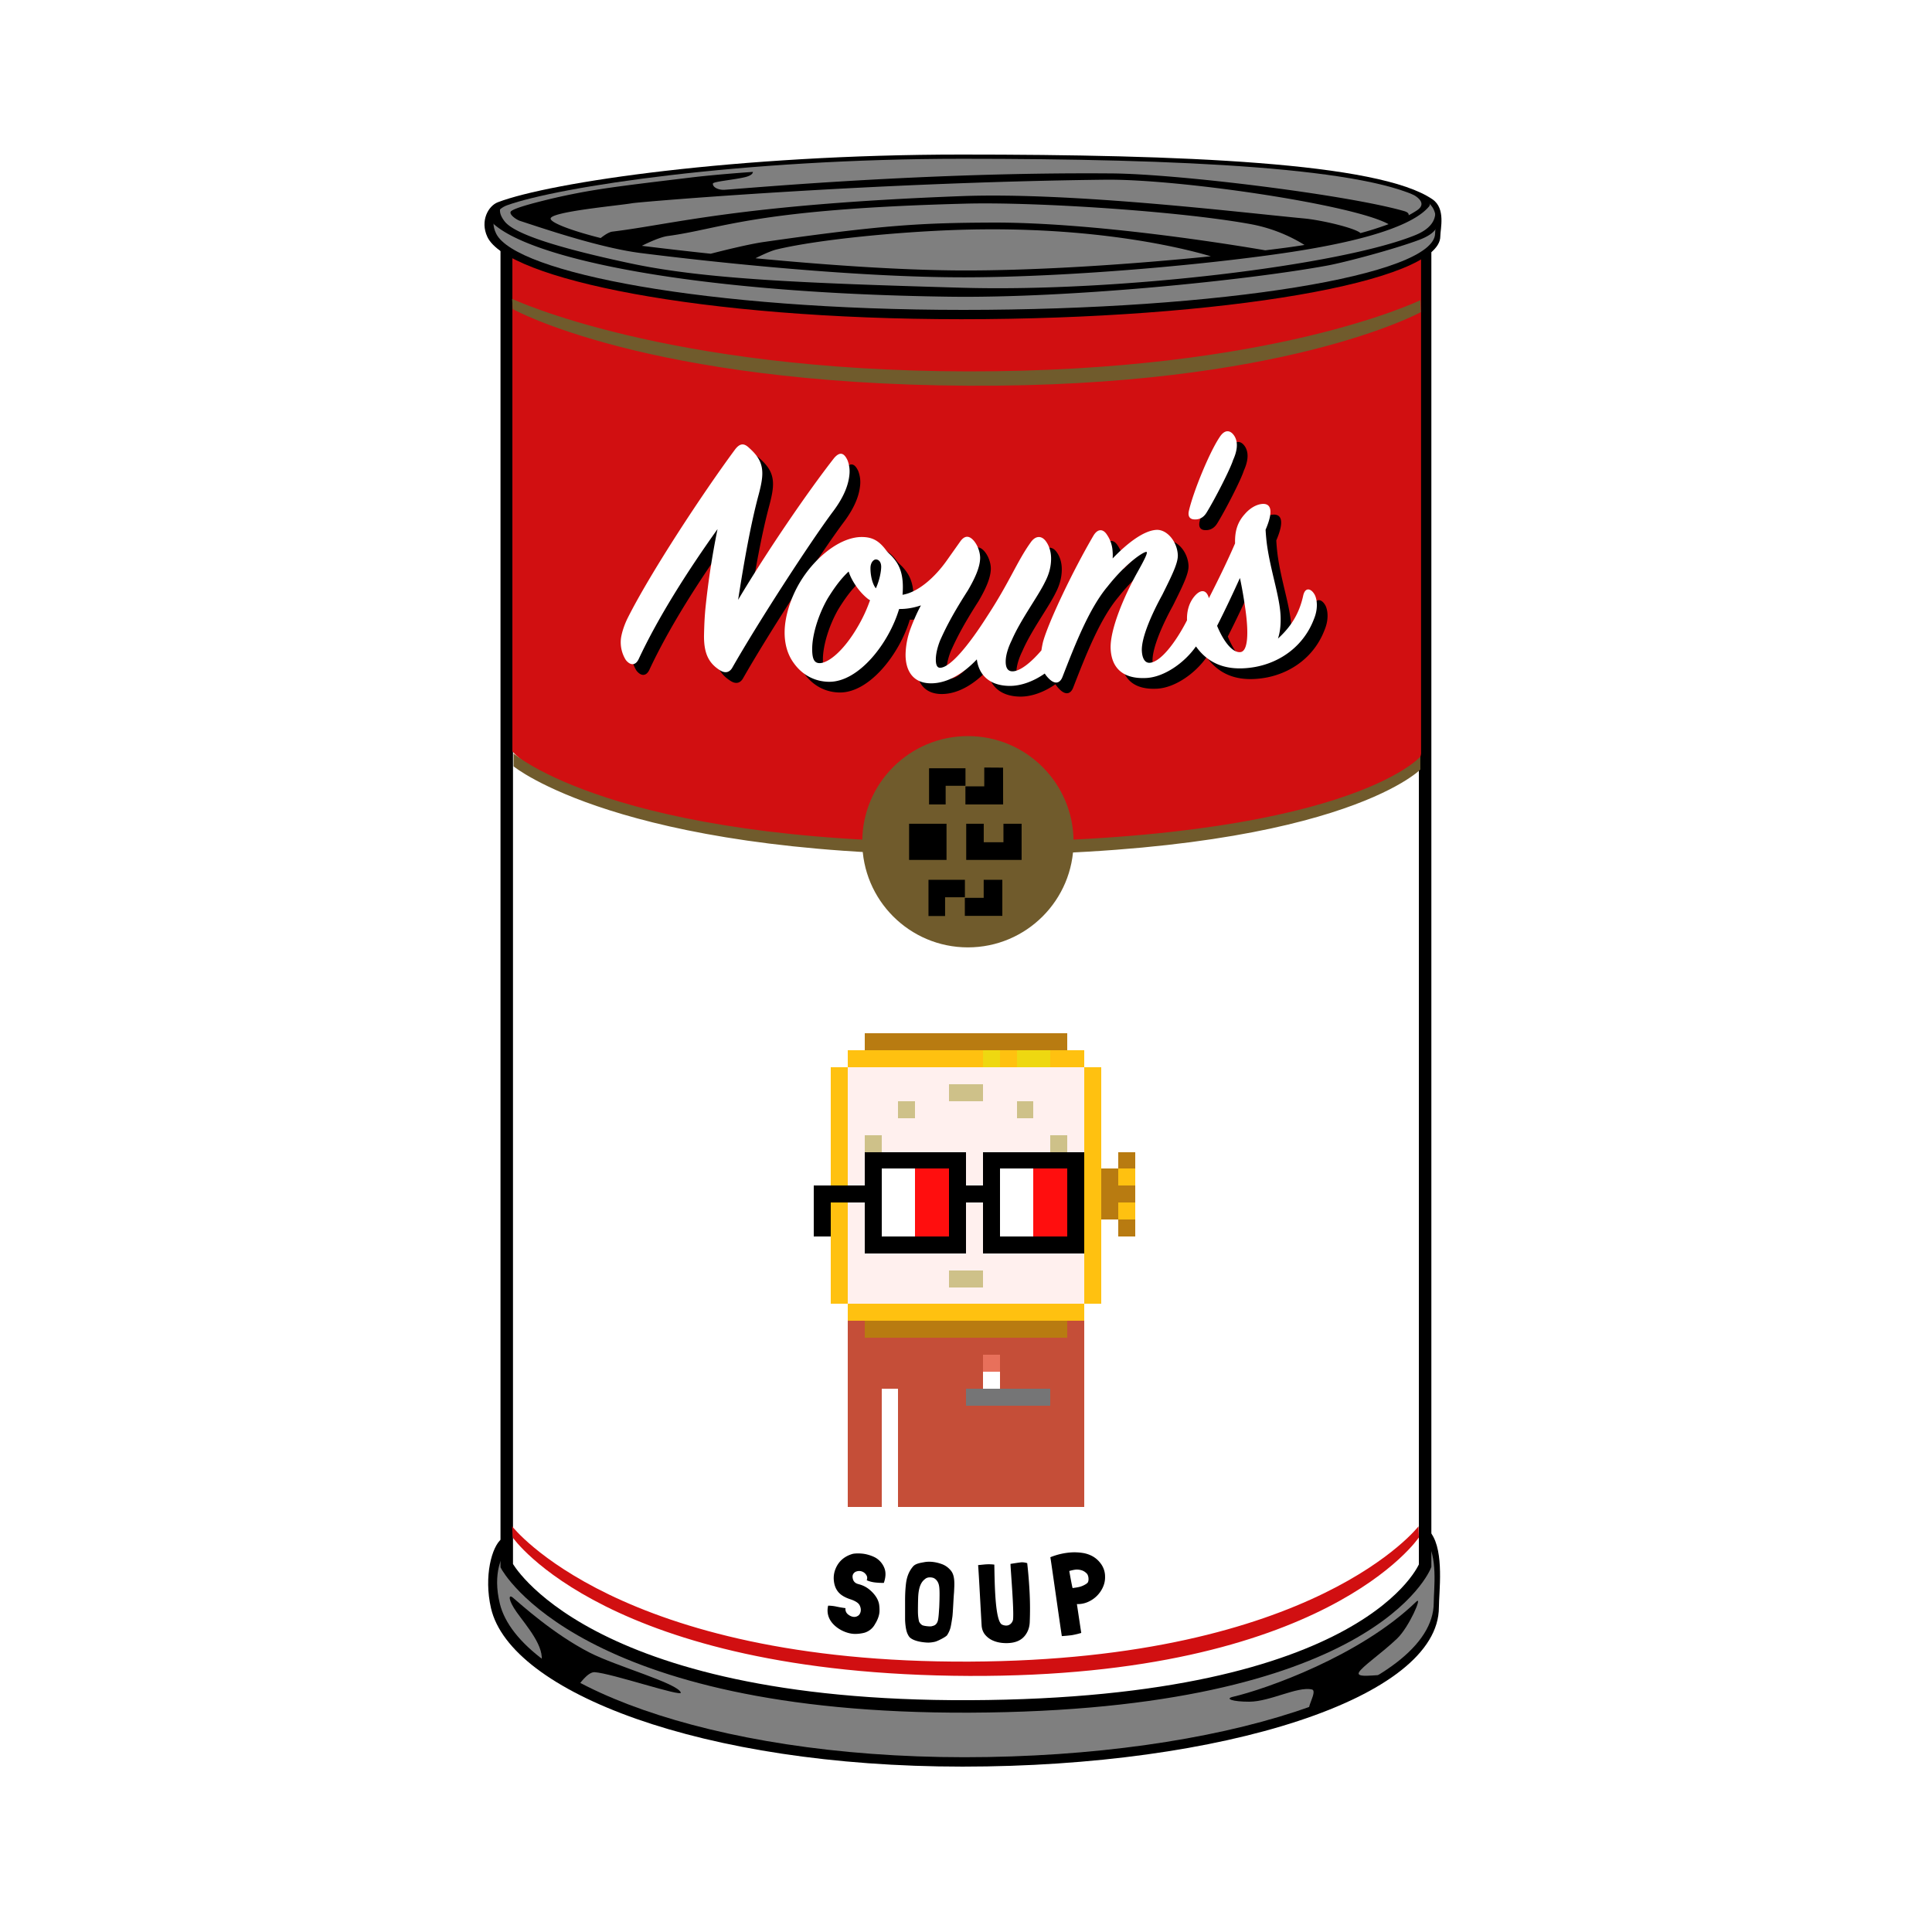 <svg xmlns="http://www.w3.org/2000/svg" xmlns:xlink="http://www.w3.org/1999/xlink" viewBox="0 0 500 500"><rect x="0" y="0" width="500" height="500" fill="#333333" stroke="none"/><svg width="500" height="500"><path fill="#fff" d="M0 0h500v500H0z"/><svg width="420" height="420" x="40" y="40" viewBox="0 0 180 180"><use xlink:href="#_can"/><svg width="60" height="60" x="60" y="90" viewBox="0 0 320 320"><svg xmlns="http://www.w3.org/2000/svg" width="320" height="320" shape-rendering="crispEdges" viewBox="0 0 320 320"><rect width="100%"/><path fill="#c54e38" d="M90 210h140v10H90zM90 220h140v10H90zM90 230h140v10H90zM90 240h140v10H90zM90 250h20v10H90zM120 250h110v10H120zM90 260h20v10H90zM120 260h110v10H120zM90 270h20v10H90zM120 270h110v10H120zM90 280h20v10H90zM120 280h110v10H120zM90 290h20v10H90zM120 290h110v10H120zM90 300h20v10H90zM120 300h110v10H120zM90 310h20v10H90zM120 310h110v10H120z"/><path fill="#e8705b" d="M170 230h10v10h-10z"/><path fill="#fff" d="M170 240h10v10h-10z"/><path fill="#757576" d="M160 250h50v10h-50z"/><path fill="#b87b11" d="M100 40h120v10H100z"/><path fill="#ffc110" d="M90 50h80v10H90z"/><path fill="#eed811" d="M170 50h10v10h-10z"/><path fill="#ffc110" d="M180 50h10v10h-10z"/><path fill="#eed811" d="M190 50h20v10h-20z"/><path fill="#ffc110" d="M210 50h20v10h-20zM80 60h10v10H80z"/><path fill="#fff0ee" d="M90 60h140v10H90z"/><path fill="#ffc110" d="M230 60h10v10h-10zM80 70h10v10H80z"/><path fill="#fff0ee" d="M90 70h60v10H90z"/><path fill="#cec189" d="M150 70h20v10h-20z"/><path fill="#fff0ee" d="M170 70h60v10h-60z"/><path fill="#ffc110" d="M230 70h10v10h-10zM80 80h10v10H80z"/><path fill="#fff0ee" d="M90 80h30v10H90z"/><path fill="#cec189" d="M120 80h10v10h-10z"/><path fill="#fff0ee" d="M130 80h60v10h-60z"/><path fill="#cec189" d="M190 80h10v10h-10z"/><path fill="#fff0ee" d="M200 80h30v10h-30z"/><path fill="#ffc110" d="M230 80h10v10h-10zM80 90h10v10H80z"/><path fill="#fff0ee" d="M90 90h140v10H90z"/><path fill="#ffc110" d="M230 90h10v10h-10zM80 100h10v10H80z"/><path fill="#fff0ee" d="M90 100h10v10H90z"/><path fill="#cec189" d="M100 100h10v10h-10z"/><path fill="#fff0ee" d="M110 100h100v10H110z"/><path fill="#cec189" d="M210 100h10v10h-10z"/><path fill="#fff0ee" d="M220 100h10v10h-10z"/><path fill="#ffc110" d="M230 100h10v10h-10zM80 110h10v10H80z"/><path fill="#fff0ee" d="M90 110h140v10H90z"/><path fill="#ffc110" d="M230 110h10v10h-10z"/><path fill="#b87b11" d="M250 110h10v10h-10z"/><path fill="#ffc110" d="M80 120h10v10H80z"/><path fill="#fff0ee" d="M90 120h140v10H90z"/><path fill="#ffc110" d="M230 120h10v10h-10z"/><path fill="#b87b11" d="M240 120h10v10h-10z"/><path fill="#ffc110" d="M250 120h10v10h-10zM80 130h10v10H80z"/><path fill="#fff0ee" d="M90 130h140v10H90z"/><path fill="#ffc110" d="M230 130h10v10h-10z"/><path fill="#b87b11" d="M240 130h20v10h-20z"/><path fill="#ffc110" d="M80 140h10v10H80z"/><path fill="#fff0ee" d="M90 140h140v10H90z"/><path fill="#ffc110" d="M230 140h10v10h-10z"/><path fill="#b87b11" d="M240 140h10v10h-10z"/><path fill="#ffc110" d="M250 140h10v10h-10zM80 150h10v10H80z"/><path fill="#fff0ee" d="M90 150h140v10H90z"/><path fill="#ffc110" d="M230 150h10v10h-10z"/><path fill="#b87b11" d="M250 150h10v10h-10z"/><path fill="#ffc110" d="M80 160h10v10H80z"/><path fill="#fff0ee" d="M90 160h40v10H90z"/><path fill="#cec189" d="M130 160h10v10h-10z"/><path fill="#fff0ee" d="M140 160h40v10h-40z"/><path fill="#cec189" d="M180 160h10v10h-10z"/><path fill="#fff0ee" d="M190 160h40v10h-40z"/><path fill="#ffc110" d="M230 160h10v10h-10zM80 170h10v10H80z"/><path fill="#fff0ee" d="M90 170h140v10H90z"/><path fill="#ffc110" d="M230 170h10v10h-10zM80 180h10v10H80z"/><path fill="#fff0ee" d="M90 180h60v10H90z"/><path fill="#cec189" d="M150 180h20v10h-20z"/><path fill="#fff0ee" d="M170 180h60v10h-60z"/><path fill="#ffc110" d="M230 180h10v10h-10zM80 190h10v10H80z"/><path fill="#fff0ee" d="M90 190h140v10H90z"/><path fill="#ffc110" d="M230 190h10v10h-10zM90 200h140v10H90z"/><path fill="#b87b11" d="M100 210h120v10H100z"/><path fill="#000" d="M100 110h60v10h-60zM170 110h60v10h-60zM100 120h10v10h-10z"/><path fill="#fff" d="M110 120h20v10h-20z"/><path fill="#ff0e0e" d="M130 120h20v10h-20z"/><path fill="#000" d="M150 120h10v10h-10zM170 120h10v10h-10z"/><path fill="#fff" d="M180 120h20v10h-20z"/><path fill="#ff0e0e" d="M200 120h20v10h-20z"/><path fill="#000" d="M220 120h10v10h-10zM70 130h40v10H70z"/><path fill="#fff" d="M110 130h20v10h-20z"/><path fill="#ff0e0e" d="M130 130h20v10h-20z"/><path fill="#000" d="M150 130h30v10h-30z"/><path fill="#fff" d="M180 130h20v10h-20z"/><path fill="#ff0e0e" d="M200 130h20v10h-20z"/><path fill="#000" d="M220 130h10v10h-10zM70 140h10v10H70zM100 140h10v10h-10z"/><path fill="#fff" d="M110 140h20v10h-20z"/><path fill="#ff0e0e" d="M130 140h20v10h-20z"/><path fill="#000" d="M150 140h10v10h-10zM170 140h10v10h-10z"/><path fill="#fff" d="M180 140h20v10h-20z"/><path fill="#ff0e0e" d="M200 140h20v10h-20z"/><path fill="#000" d="M220 140h10v10h-10zM70 150h10v10H70zM100 150h10v10h-10z"/><path fill="#fff" d="M110 150h20v10h-20z"/><path fill="#ff0e0e" d="M130 150h20v10h-20z"/><path fill="#000" d="M150 150h10v10h-10zM170 150h10v10h-10z"/><path fill="#fff" d="M180 150h20v10h-20z"/><path fill="#ff0e0e" d="M200 150h20v10h-20z"/><path fill="#000" d="M220 150h10v10h-10zM100 160h60v10h-60zM170 160h60v10h-60z"/></svg></svg></svg></svg><defs><svg id="_can" fill-rule="evenodd" viewBox="0 0 54 91"><path d="M26.802 72.29c12.219 0 23.294.87 26.285 5.026.74 1.03.43 3.312.43 4.14 0 5.09-12.125 8.937-26.715 8.937S1.46 86.221.366 81.513c-.416-1.792.052-3.47.585-3.88 2.923-2.249 13.35-5.343 25.851-5.343z"/><path fill="#7f7f7f" d="M26.852 72.787c12.038 0 22.961.968 25.907 4.847.73.961.468 2.798.468 3.57 0 4.751-11.946 8.662-26.321 8.662-14.374 0-24.967-4.215-26.045-8.608-.41-1.672.079-2.834.604-3.216 2.88-2.099 13.071-5.255 25.387-5.255z"/><path d="M3.178 84.587c.241-.888-.816-2.071-1.372-2.853-.479-.674-.478-1.036-.214-.816.447.375 2.274 2.045 4.317 3.089 1.492.763 4.895 1.701 5.098 2.23.106.278-3.87-1.077-4.829-1.139-.4-.026-.925.767-.925.767s-2.3-.448-2.075-1.278zm47.176.769c.355-.274-1.516.167-1.325-.239.148-.314 1.282-1.08 2.144-1.903.67-.64 1.453-2.437 1.076-2.072-3.141 3.043-8.424 4.903-10.278 5.336-.471.109-.031.277.915.275 1.161-.003 2.685-.866 3.505-.687.366.08-.422 1.188-.053 1.122.66-.118 3.567-1.487 4.016-1.832z"/><path fill="#fff" stroke="#000" stroke-width=".7" d="M52.744 5.258s-4.783 3.123-25.955 3.331C7.393 8.779 1.248 5.258 1.248 5.258v73.871s4.26 7.975 25.946 7.889c22.541-.09 25.55-7.889 25.55-7.889V5.258z"/><path fill="#d10f11" d="M52.516 5.604S48.013 8.392 26.841 8.6C7.445 8.79 1.565 5.528 1.565 5.528v27.933s3.995 5.22 25.681 5.145c25.715-.09 25.27-5.068 25.27-5.068V5.604z"/><path fill-rule="nonzero" d="M22.393 80.092c.107-.309.121-.576.042-.801a1.17 1.17 0 0 0-.4-.541c-.203-.158-.554-.25-.678-.274-.296-.057-.617-.039-.724-.008-.653.19-.871.642-.953.847a1.35 1.35 0 0 0-.089.656c.024.234.099.475.286.674.226.24.58.344.679.378.099.035.381.139.473.312.153.288.03.512-.057.58-.247.192-.523.004-.613-.079a.378.378 0 0 1-.116-.329 5.967 5.967 0 0 1-.483-.082 2.413 2.413 0 0 0-.492-.058l-.006.038c-.043.202-.029.387.027.561.143.44.562.697.738.787.175.089.355.151.542.182.297.049.64-.019.759-.056a.994.994 0 0 0 .578-.492c.068-.103.227-.392.243-.686a2.245 2.245 0 0 0-.015-.357c-.045-.404-.356-.715-.531-.863a1.512 1.512 0 0 0-.594-.31c-.088-.026-.352-.065-.37-.423-.008-.165.125-.276.228-.301a.467.467 0 0 1 .539.198c.061.087.07.186.027.297.142.064.299.106.469.125.171.019.332.027.485.024l.006.001zm3.948.271c.04-.752-.131-.921-.332-1.11a1.144 1.144 0 0 0-.406-.23c-.153-.055-.553-.172-.962-.091-.163.033-.464.066-.611.239-.146.173-.332.446-.395.959-.04.333-.052.666-.051.999v.994c0 .123.024.581.137.822.04.084.079.159.138.212.279.252.925.285 1.046.282a1.78 1.78 0 0 0 .361-.049c.132-.028.593-.261.669-.36.081-.119.144-.253.188-.402.045-.148.116-.653.116-.653.027-.219.064-1.075.086-1.299.009-.105.011-.21.016-.313zm-.843 1.111-.008.108c-.005.063-.025.524-.082.673-.086.225-.234.238-.329.266-.094.028-.459-.013-.537-.063a.463.463 0 0 1-.176-.205 2.426 2.426 0 0 1-.058-.444c-.008-.134.003-.81.014-.988.044-.672.259-.854.408-.967.149-.114.385-.069.468-.031.095.05.169.125.222.225.054.1.074.209.085.328.032.316-.007 1.098-.007 1.098zm4.934-2.49a1.008 1.008 0 0 0-.289-.048c-.082-.003-.594.082-.649.09.02.497.197 2.528.146 3.111a.415.415 0 0 1-.126.24c-.173.172-.398.093-.483.058-.408-.168-.422-2.324-.443-3.362l-.001-.007a2.489 2.489 0 0 0-.452-.015c-.081.003-.391.038-.455.042l-.006.001.006.006c.046.564.162 2.852.199 3.417.021.196.089.36.203.493.114.132.252.235.413.308.162.073.34.119.535.139.195.019.381.015.56-.014.306-.051.543-.18.71-.389.166-.208.258-.455.273-.74.024-.556.022-1.113-.006-1.672a26.403 26.403 0 0 0-.135-1.658zm4.366.766a1.212 1.212 0 0 0-.268-.776 1.413 1.413 0 0 0-.434-.376 1.677 1.677 0 0 0-.559-.187 3.072 3.072 0 0 0-.622-.03 3.786 3.786 0 0 0-1.185.271c.061.354.589 4.112.644 4.423a9.1 9.1 0 0 0 .559-.052 4.641 4.641 0 0 0 .52-.123c.002-.003.005-.004.01-.005l-.001-.006c-.051-.312-.232-1.551-.244-1.61.21.007.41-.03.6-.111a1.631 1.631 0 0 0 .854-.825c.086-.186.131-.384.126-.593zm-1.573-.406c.349.009.484.168.531.207.123.101.151.415.065.527-.044.059-.219.161-.38.215-.148.05-.375.073-.443.086l-.019.003c-.03-.061-.174-.88-.188-.956.003-.005.289-.086.434-.082z"/><path fill="#705b2c" d="M52.479 8.164s-8.223 4.019-25.368 3.994C10.089 12.134 1.549 8.091 1.549 8.091l.033.571s7.478 4.2 25.528 4.3c17.703.098 25.39-4.123 25.39-4.123l-.021-.675z"/><path fill="#d10f11" d="M52.373 76.919s-5.772 7.502-25.188 7.586C7.487 84.589 1.55 76.919 1.55 76.919l.032.624s5.308 7.686 25.603 7.765c19.976.078 25.209-7.765 25.209-7.765l-.021-.624z"/><use xlink:href="#tt" x=".6" y=".6"/><use xlink:href="#tt" fill="#fff"/><defs><path id="tt" fill-rule="nonzero" d="M39.393 26.115c-.632 1.234-1.48 2.348-2.094 2.383-.26.015-.414-.237-.438-.656-.042-.739.562-2.095 1.143-3.15.575-1.155.898-1.814.873-2.254-.043-.758-.622-1.426-1.201-1.393-.719.04-1.64.754-2.453 1.602a2.57 2.57 0 0 0-.003-.401 1.807 1.807 0 0 0-.313-.924c-.22-.348-.521-.351-.759.044-1.132 1.927-2.51 4.81-2.826 5.95a5.24 5.24 0 0 0-.093.485c-.588.691-1.209 1.182-1.631 1.176-.26-.004-.377-.206-.372-.566.005-.34.132-.758.338-1.175.497-1.153 1.476-2.458 1.868-3.273.248-.476.334-.895.339-1.275.007-.44-.128-.802-.324-1.045-.256-.303-.577-.248-.822.108-.755 1.049-1.193 2.243-2.441 4.144-1.045 1.645-2.084 2.89-2.643 2.882-.18-.003-.237-.204-.233-.484.004-.3.089-.659.235-1.036.414-.934.866-1.728 1.562-2.818.431-.733.68-1.33.687-1.81.004-.28-.11-.681-.346-.965-.275-.324-.535-.308-.781.049l-.756 1.068c-.633.891-1.566 1.757-2.468 1.904.098-1.219-.214-1.743-.608-2.169-.099-.102-.197-.183-.296-.305-.431-.586-.828-.792-1.508-.762-1.242.082-2.579 1.262-3.338 2.531-.534.892-.849 1.927-.861 2.767-.01.64.141 1.263.513 1.768.549.768 1.305 1.04 1.965 1.049 1.68.025 3.373-2.17 3.941-4.082.42.007.821-.068 1.223-.202-.247.457-.454.954-.6 1.352a4.446 4.446 0 0 0-.26 1.376c-.013.86.356 1.625 1.396 1.641.999.015 1.929-.632 2.6-1.342.107.842.678 1.47 1.818 1.487.66.01 1.376-.263 1.99-.694.078.125.174.236.287.338.338.301.591.166.712-.161.717-1.844 1.504-3.852 2.536-5.072 1.028-1.301 1.974-1.916 2.154-1.926.14-.008-.15.529-.532 1.212-.708 1.282-1.522 3.172-1.461 4.25.059 1.038.677 1.684 2.015 1.608.995-.057 2.127-.853 2.767-1.769l.042.056c.849 1.154 2.081 1.304 3.264 1.098 1.477-.267 2.759-1.214 3.317-2.706.271-.664.134-1.21.007-1.394-.183-.298-.5-.395-.614.086-.221 1.02-.684 1.752-1.418 2.42.157-.466.178-1.035.128-1.533-.11-1.075-.547-2.326-.744-3.733a11.033 11.033 0 0 1-.077-.837c.472-1.096.293-1.515-.242-1.44-.297.041-.634.23-.913.551-.402.441-.576.929-.556 1.654-.395.923-.945 2.05-1.468 3.073-.126-.467-.437-.525-.786-.133-.327.374-.46.867-.441 1.373zm-27.083.823c-.015 1.023.255 1.571.88 1.971.322.211.552.112.694-.116 1.466-2.574 4.354-7.025 5.64-8.752.711-.938.896-1.624.94-2.102a1.72 1.72 0 0 0-.106-.793c-.184-.399-.413-.521-.751-.131-1.507 1.928-3.764 5.232-5.385 7.953.354-2.277.727-4.331 1.157-5.918.093-.353.163-.668.189-.946.067-.717-.173-1.162-.729-1.656-.277-.266-.516-.289-.815.125-1.749 2.367-4.721 6.87-6.007 9.441-.198.404-.342.872-.37 1.171a1.87 1.87 0 0 0 .274 1.15c.251.325.551.333.728-.052 1.105-2.367 2.776-4.983 4.418-7.28a45.5 45.5 0 0 0-.681 4.476c-.044.478-.062.878-.076 1.459zm6.066.732c.011-.74.327-1.835.861-2.767.39-.634.757-1.129 1.183-1.523.172.563.681 1.27 1.196 1.618a8.296 8.296 0 0 1-.682 1.47c-.78 1.349-1.65 2.056-2.15 2.049-.32-.005-.416-.287-.408-.847zm24.021.228c-.436.061-.949-.574-1.317-1.472.475-.935.91-1.864 1.28-2.683.115.529.223 1.16.312 1.794.18 1.287.14 2.302-.275 2.361zm-20.451-3.575c-.216-.263-.308-.785-.303-1.145.005-.32.187-.477.307-.475.14.002.298.124.294.424-.004.26-.091.739-.298 1.196zm20.031-7.195c.192-.425.316-.922.089-1.319-.2-.339-.536-.462-.859.059-.566.85-1.478 3.069-1.716 4.144-.05.267.05.437.313.447.223.014.497-.058.698-.403.441-.715 1.313-2.406 1.475-2.928z"/></defs><g fill="#705b2c"><path fill-rule="nonzero" d="M52.477 33.76s-4.122 4.812-25.762 4.801c-19.466-.01-25.084-4.979-25.084-4.979v.723s5.952 4.898 25.068 4.967c21.02.077 25.778-4.789 25.778-4.789v-.723z"/><circle cx="27.107" cy="38.532" r="5.924"/><path fill="#000" d="M26.939 40.666h-2.043v2.031h.931v-1.051h1.112v-.98zm2.098 2.022v-2.022h-1.045v1.012h-1.057v1.01h2.102zm-3.129-5.164h-2.099v2.027h2.099v-2.027zm2.087 1.036v-1.036h-.983v2.027h3.106v-2.027H29.1v1.036h-1.105zm-3.064-4.104h-.003v1.984h.931v-1.046h1.112v-.983h-2.04v.045zm4.151 1.984-.004-2.062-1.054-.007v1.054h-1.057v1.015h2.115z"/></g><g><path d="M26.738 0c12.284 0 23.419.435 26.426 2.515.745.516.432 1.658.432 2.072 0 2.547-12.19 4.645-26.858 4.645-14.668 0-25.477-2.26-26.577-4.616-.419-.897.052-1.737.588-1.942C3.688 1.548 14.17 0 26.738 0z"/><path fill="#7f7f7f" d="M26.788.237c12.103 0 23.084.48 26.047 2.404.733.477.47 1.389.47 1.772 0 2.357-12.01 4.297-26.462 4.297S1.742 6.619.658 4.44c-.412-.83.08-1.406.608-1.596C4.161 1.802 14.406.237 26.788.237z"/><path d="M.954 2.866c.156-.23.472-.309.472-.309l-.472.309c-.124.184-.147.463.171.875.39.506 1.851 1.25 7.059 2.36 4.159.886 9.685 1.111 18.564 1.366 8.841.254 21.29-1.254 25.452-2.952 1.492-.608 1.053-1.574 1.053-1.574s.25.277.247.623c-.004.427-.096.846-1.089 1.22-1.304.492-4.092 1.247-5.174 1.445-4.426.811-14.366 1.834-21.169 1.742C11.648 7.776 2.472 5.831.414 3.8c-.402-.396-.145-.314-.062-.525.005-.013.316-.22.602-.409zm50.867.538c.017-.092-.053-.177-.261-.236-3.227-.921-12.657-2.079-16.36-2.11-10.303-.086-20.127.807-21.732.917-.336.024-.68-.137-.66-.347.011-.114 1.175-.211 1.797-.359.473-.113.446-.297.446-.297s-1.998.136-3.515.32c-1.908.231-3.679.439-4.997.641a35.89 35.89 0 0 0-2.915.572c-.718.176-1.847.458-2.119.66-.197.148.255.478.49.555 1.209.392 4.45 1.509 6.766 1.802 4.16.527 12.119 1.37 18.197 1.361 6.077-.01 13.934-.756 18.268-1.418 2.685-.41 6.594-1.188 7.737-2.553.375-.449-1.993-1.129-1.993-1.129s2.34.675 1.305 1.354c-.14.092-.292.181-.454.267zM40.73 5.705c-1.315-.393-6.393-1.725-14.091-1.484-3.417.108-7.92.541-10.254 1.099-.347.083-.9.349-1.191.495 3.712.355 7.981.668 11.501.683 4.417.018 9.793-.366 14.035-.793zm5.252-.636a8.749 8.749 0 0 0-2.973-1.159c-3.978-.736-12.123-1.258-15.984-1.159-11.95.306-13.675 1.403-16.744 1.816-.429.057-1.11.376-1.457.55 1.042.129 2.367.285 3.86.444.707-.182 2.142-.539 2.986-.66 6.725-.964 8.875-1.068 12.743-1.087 5.808-.028 13.676 1.264 15.367 1.555.388-.047.757-.094 1.102-.139.355-.047.724-.101 1.1-.161zm3.139-.665a17.767 17.767 0 0 0 1.573-.501C48.71 2.798 38.937 1.362 34.803 1.41c-13.246.152-26.114 1.247-26.51 1.317-.764.135-4.623.478-4.584.87.026.26 1.398.733 2.807 1.084.164-.13.45-.335.654-.36 3.386-.409 7.082-1.515 19.533-1.989 6.207-.236 15.516.896 19.259 1.251 1.021.097 2.88.547 3.159.821z"/></g></svg></defs></svg>